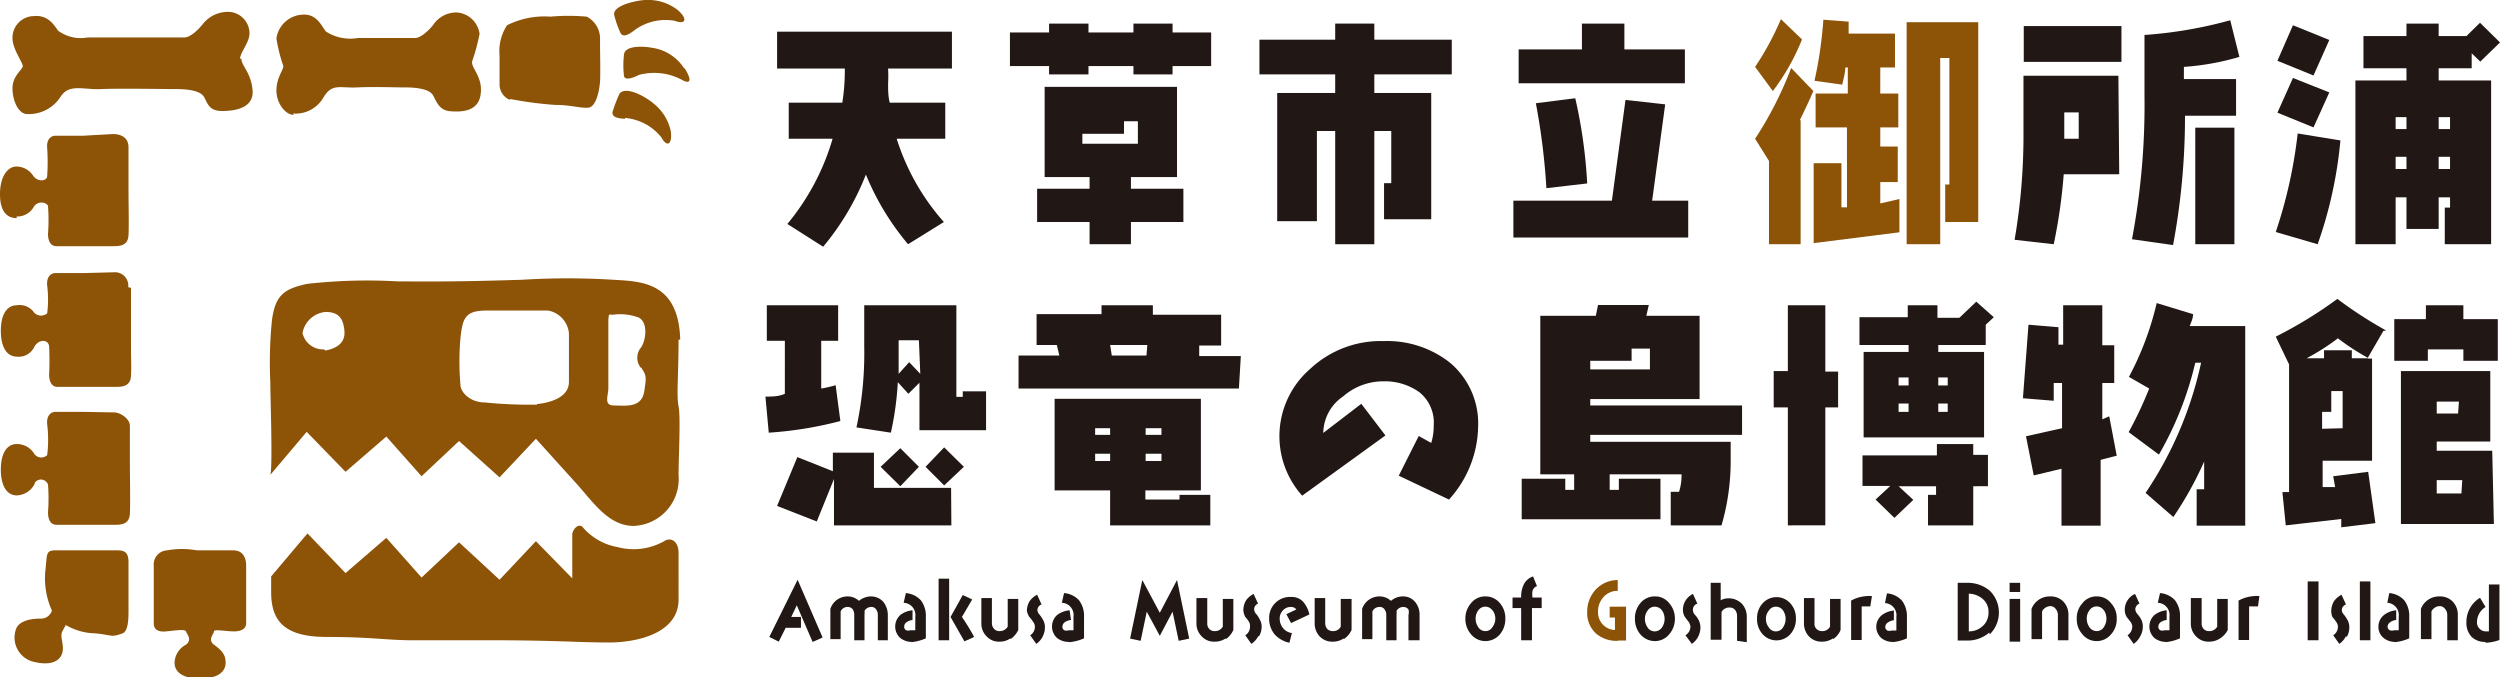 <svg xmlns="http://www.w3.org/2000/svg" viewBox="0 0 90.08 24.41"><defs><style>.cls-1{fill:#211714;}.cls-2{fill:#8d5306;}</style></defs><g id="レイヤー_2" data-name="レイヤー 2"><g id="レイヤー_4" data-name="レイヤー 4"><path class="cls-1" d="M32,2.47a4.87,4.87,0,0,1,0,.54c0,.22,0,.47.06.69h2V5H32.31a8.24,8.24,0,0,0,1.7,3l-1.29.8A9.4,9.4,0,0,1,31.2,6.29a9.36,9.36,0,0,1-1.54,2.6l-1.29-.82A8.53,8.53,0,0,0,30,5H28.42V3.7h1.93a7.28,7.28,0,0,0,.09-1.23H28V1.14h6.3V2.47Z"/><path class="cls-1" d="M43.64,2.38H42.25v.3H40.84v-.3H39.22v.3H37.8v-.3H36.39V1.17H37.8V.85h1.42v.32h1.62V.85h1.41v.32h1.39ZM42.64,8H40.75V8.8H39.26V8H37.37V6.8h1.89V6.38H37.64V3.13h4.77V6.38H40.75V6.8h1.89ZM41,5.18V4.37h-.5v.45H39v.36Z"/><polygon class="cls-1" points="49.52 2.68 49.52 3.35 51.57 3.35 51.57 7.9 49.87 7.9 49.87 6.6 50.13 6.6 50.13 4.72 49.52 4.72 49.52 8.8 48.11 8.8 48.11 4.72 47.45 4.72 47.45 7.97 46.02 7.97 46.02 3.35 48.11 3.35 48.11 2.68 45.38 2.68 45.38 1.43 48.11 1.43 48.11 0.85 49.52 0.85 49.52 1.43 52.31 1.43 52.31 2.68 49.52 2.68"/><path class="cls-1" d="M54.53,8.56V7.23h3.55l.49-3.63L60,3.76l-.47,3.47h1.3V8.56ZM54.72,3V1.78H57V.85h1.53v.93h2.18V3Zm1,3.78a24.13,24.13,0,0,0-.38-3.06l1.42-.18a18,18,0,0,1,.43,3.07Z"/><path class="cls-2" d="M63.88,3.28l-.64-.87A10.34,10.34,0,0,0,64.17.69l.76.73a8,8,0,0,1-1.05,1.86m1,1.05V8.8H63.74v-3L63.24,5a13.31,13.31,0,0,0,1.3-2.55l.8.83c-.14.32-.3.67-.49,1.05m2.9.26v.69h.63V6.56h-.63v.77l.69-.16,0,1.2-3.09.39V5.88h1V7.47l.2,0V4.59H65.42V3.37h1.16V2.43h-.09c0,.21-.07.42-.11.62l-1-.14A15,15,0,0,0,65.7.71l.91.07v.43h1.67V2.43h-.53v.94h.65V4.59ZM70.09,8V6.65h.15V2.09h-.33V8.8H68.7v-8h2.58V8Z"/><path class="cls-1" d="M76.36,6.28h-2A19.47,19.47,0,0,1,74,8.8l-1.41-.16a22.21,22.21,0,0,0,.32-3.91v-2h3.42Zm.08-4.05H72.92V.94h3.52ZM74.9,4.05h-.52V5h.52Zm5.79-2a9.31,9.31,0,0,1-2,.36v.44h1.88V4.17H78.73a25.15,25.15,0,0,1-.43,4.66l-1.48-.21a26,26,0,0,0,.45-5.18V1.26A15.61,15.61,0,0,0,80.36.73ZM80.51,8.8H79.1V4.6h1.41Z"/><path class="cls-1" d="M84.33,5.06a15.41,15.41,0,0,1-.82,3.74L82,8.36a17.14,17.14,0,0,0,.79-3.55Zm-.4-3.62-.57,1.28-1.3-.53L82.62.91Zm0,1.89-.57,1.26-1.3-.53.56-1.25Zm6.15-1.8-.71.69-.31-.3v.54H87.87V2.9h1.89V8.8H88.09V7.48h.19V7.11h-.41V8.25H86.71V7.11h-.39V8.8H84.87V2.9h1.84V2.46H85.16V1.3h1.55V.85h1.16V1.3h1l.49-.48ZM86.71,4.22h-.39v.43h.39Zm0,1.43h-.39v.44h.39Zm1.57-1.43h-.41v.43h.41Zm0,1.43h-.41v.44h.41Z"/><path class="cls-1" d="M30.28,15.17a13.48,13.48,0,0,1-2.58.42l-.12-1.3c.24,0,.47,0,.7-.1V12.28h-.65V11H30.2v1.28h-.61V14a4.37,4.37,0,0,0,.52-.12Zm4,3.76H30.05V17.26l-.62,1.53L28,18.23l.73-1.76,1.28.51v-.67h1.48v1.27h2.78Zm1.25-3.43h-2.4V13.79l-.4.4-.38-.42a11.11,11.11,0,0,1-.25,1.82l-1.24-.19a12.77,12.77,0,0,0,.28-2.93V11h3.32V14.3h.23v-.2h.84Zm-2.42,1.32-.67.7-.71-.7.71-.67Zm0-4.56h-.73v.21c0,.37,0,.72,0,1l.38-.42.4.42Zm1.62,4.56-.71.67-.67-.67.67-.7Z"/><path class="cls-1" d="M43.61,18.93H40V17.67H38v-3.3h5.27v3.3h-2V18H42.5v-.17h1.11ZM40,15.43h-.54v.24H40Zm0,.92h-.54v.26H40Zm1.85-.92h-.57v.24h.57Zm0,.92h-.57v.26h.57Z"/><path class="cls-1" d="M44.64,14H36.7V12.81h1.47l-.09-.38h-.73V11.32h2.34V11h1.85v.34H44v1.11h-.79l0,.38h1.5Zm-3.3-1.57H40l.06.38h1.25Z"/><path class="cls-1" d="M52.21,18l-1.81-.86.72-1.43.45.25a2.1,2.1,0,0,0,.09-.64,1.4,1.4,0,0,0-.52-1.19,2.13,2.13,0,0,0-1.29-.39,2.19,2.19,0,0,0-1.45.54,1.62,1.62,0,0,0-.72,1.32l1.37-1.05.87,1.14-3,2.17a3.21,3.21,0,0,1,.29-4.57,3.72,3.72,0,0,1,2.65-1,3.65,3.65,0,0,1,2.4.79,2.86,2.86,0,0,1,1,2.29A4,4,0,0,1,52.21,18"/><path class="cls-1" d="M62.77,15.67H57.3v.25h5.06v.61a8.33,8.33,0,0,1-.33,2.4H60.2V17.72h.3a2,2,0,0,0,.09-.63H58v.56h.33v-.4h1.5v1.46h-5V17.25H56.4v.4h.32v-.56H55.5V11.38h2l.08-.39h1.83l-.09.39h1.92v3H57.3v.23h5.47Zm-3.32-2.36v-.75h-.66V13H57.3v.31Z"/><path class="cls-1" d="M66.23,14.68h-.46v4.25H64.42V14.68h-.51V13.37h.51V11h1.35v2.39h.46Zm5.61-3.25-.29.27v.73H69.84v.25h1.65v3.08H67.15V12.68h1.62v-.25H67v-1h1.74V11h1.07v.45h.79l.61-.58Zm-.21,6.09H71.1v1.41H69.47v-1.1h.29v-.31H68.41l.53.49-.68.65L67.58,18l.53-.49h-1v-1.1h2.68V16H71.1v.39h.53ZM68.77,13.6h-.36v.29h.36Zm0,.94h-.36v.3h.36Zm1.41-.94h-.34v.29h.34Zm0,.94h-.34v.3h.34Z"/><path class="cls-1" d="M75.69,16.57v2.37H74.28V16.89l-1,.24L73,15.72l1.3-.29V13.8H74l0,.64-1.11-.09.2-2.65,1.08.09,0,.63h.17V11h1.41v1.44h.43V13.8h-.43v1.31L76,15l.27,1.42Zm3.46,2.37V17.63h.27v-1a12.67,12.67,0,0,1-1.11,2l-1-.87a13.48,13.48,0,0,0,2-4.69h-.21a12.11,12.11,0,0,1-1.31,3.31l-1.09-.81A14.06,14.06,0,0,0,77.44,14l-.73-.42a10.89,10.89,0,0,0,1-2.66l1.31.4c0,.16-.07.29-.12.43h2v7.19Z"/><path class="cls-1" d="M85.88,11.92l-.58,1h.17v3.68H83.69v.95l.45,0-.07-.39L85.33,17l.26,1.85L84.36,19l0-.3-2,.23-.12-1.2.24,0v-4.6l-.48-1a15.45,15.45,0,0,0,2.22-1.36,15.11,15.11,0,0,0,1.76,1.14m-.63,1a8.45,8.45,0,0,1-1.11-.72,8.13,8.13,0,0,1-1.13.72h.63v-.29h1v.29Zm-.94,2.52V14.09H84v.75h-.33v.61ZM90,13H88.76v-.41H87.48V13H86.27v-1.5h1.14V11h1.35v.5H90Zm-.14,5.88H86.51V13.37h3.22v2.54H87.8v.33h2Zm-1.26-4.41H87.8v.43h.77Zm.12,2.83H87.8v.48h.89Z"/><polygon class="cls-1" points="29.28 23.13 28.71 21.81 28.51 22.23 28.86 22.23 28.86 22.62 28.31 22.62 28.06 23.12 27.72 22.95 28.74 20.89 29.64 22.97 29.28 23.13"/><path class="cls-1" d="M31.63,23.07v-.91a.32.32,0,0,0-.06-.2.2.2,0,0,0-.18-.09.28.28,0,0,0-.24.14.76.76,0,0,1,0,.15v.91h-.37v-.91a.39.39,0,0,0-.05-.2.23.23,0,0,0-.18-.09.27.27,0,0,0-.26.16v1h-.37V21.94a.65.65,0,0,1,.62-.45.6.6,0,0,1,.41.16.69.69,0,0,1,.43-.16.59.59,0,0,1,.45.2.76.76,0,0,1,.16.47v.91Z"/><path class="cls-1" d="M32.87,23.13a.69.69,0,0,1-.43-.14.56.56,0,0,1,0-.83.83.83,0,0,1,.44-.17l0,.35a.43.43,0,0,0-.2.07.19.19,0,0,0-.1.17.14.14,0,0,0,.07.13.24.24,0,0,0,.15,0l.18,0v-.49a.44.44,0,0,0-.42-.5l.08-.35a.82.82,0,0,1,.54.26.92.92,0,0,1,.18.59V23a1.63,1.63,0,0,1-.55.14"/><path class="cls-1" d="M33.82,20.85h.38v2.22h-.38Zm.93,2.26-.5-.88s.17-.3.44-.79l.34.16-.37.63a7.58,7.58,0,0,1,.44.72Z"/><path class="cls-1" d="M36.41,23a.67.67,0,0,1-.39.12.6.6,0,0,1-.47-.19.65.65,0,0,1-.19-.48v-.9h.38v.9a.29.29,0,0,0,.08.21.25.25,0,0,0,.2.08.33.33,0,0,0,.29-.16v-1h.38v1.12a.83.83,0,0,1-.28.33"/><path class="cls-1" d="M37.58,22.92a.73.73,0,0,1-.24.28l-.22-.31a.36.36,0,0,0,.17-.31.29.29,0,0,0-.07-.18,1.08,1.08,0,0,0-.13-.17A.59.59,0,0,1,37,22a.7.7,0,0,1,.1-.34.75.75,0,0,1,.27-.23l.16.35a.22.22,0,0,0-.15.22.28.28,0,0,0,.08.15,1.36,1.36,0,0,1,.12.18.53.53,0,0,1,.07.28.69.69,0,0,1-.09.34"/><path class="cls-1" d="M38.52,23.13a.69.69,0,0,1-.43-.14.56.56,0,0,1,0-.83.87.87,0,0,1,.45-.17l.05.35a.48.48,0,0,0-.21.07.21.21,0,0,0-.1.17.14.14,0,0,0,.07.13.27.27,0,0,0,.16,0l.17,0v-.49a.44.44,0,0,0-.42-.5l.08-.35a.82.82,0,0,1,.54.26.92.92,0,0,1,.18.59V23a1.63,1.63,0,0,1-.55.14"/><polygon class="cls-1" points="42.47 23.09 42.25 22.04 41.79 22.91 41.32 22.04 41.1 23.09 40.72 23.01 41.16 20.9 41.79 22.08 42.41 20.9 42.85 23.01 42.47 23.09"/><path class="cls-1" d="M44.17,23a.7.7,0,0,1-.4.12.6.6,0,0,1-.47-.19.65.65,0,0,1-.19-.48v-.9h.39v.9a.28.28,0,0,0,.07.21.25.25,0,0,0,.2.08.32.32,0,0,0,.29-.16v-1h.38v1.12a.8.8,0,0,1-.27.33"/><path class="cls-1" d="M45.34,22.92a.76.76,0,0,1-.25.28l-.22-.31a.36.36,0,0,0,.17-.31A.29.29,0,0,0,45,22.4a1.08,1.08,0,0,0-.13-.17.59.59,0,0,1-.07-.26.7.7,0,0,1,.1-.34.75.75,0,0,1,.27-.23l.16.35a.22.22,0,0,0-.14.22.25.25,0,0,0,.07.15.77.77,0,0,1,.12.18.54.54,0,0,1,.08.28.69.69,0,0,1-.09.34"/><path class="cls-1" d="M46.52,22.45l-.17-.32.36-.17a.23.23,0,0,0-.19-.09.37.37,0,0,0-.29.12.41.41,0,0,0-.12.3.54.54,0,0,0,.12.34.49.49,0,0,0,.32.18l-.09.35a1,1,0,0,1-.53-.3.88.88,0,0,1-.2-.57.75.75,0,0,1,.79-.78.55.55,0,0,1,.45.19,1.06,1.06,0,0,1,.21.44Z"/><path class="cls-1" d="M48.42,23a.67.67,0,0,1-.39.12.62.62,0,0,1-.48-.19.68.68,0,0,1-.18-.48v-.9h.38v.9a.33.33,0,0,0,.07.21.29.29,0,0,0,.21.08.3.3,0,0,0,.28-.16v-1h.39v1.12a.83.83,0,0,1-.28.33"/><path class="cls-1" d="M50.75,23.07v-.91a.39.39,0,0,0,0-.2.23.23,0,0,0-.19-.09.28.28,0,0,0-.24.14.77.77,0,0,1,0,.15v.91h-.37v-.91a.32.32,0,0,0-.06-.2.2.2,0,0,0-.18-.09.28.28,0,0,0-.26.16v1h-.37V21.94a.66.66,0,0,1,.62-.45.61.61,0,0,1,.42.16.65.65,0,0,1,.42-.16.56.56,0,0,1,.45.2.71.71,0,0,1,.16.47v.91Z"/><path class="cls-1" d="M54.05,22.85a.69.69,0,0,1-.53.25.67.67,0,0,1-.52-.25.85.85,0,0,1-.2-.56.83.83,0,0,1,.2-.55.64.64,0,0,1,.52-.25.66.66,0,0,1,.53.25.82.82,0,0,1,.19.55.85.85,0,0,1-.19.56M53.78,22a.31.31,0,0,0-.52,0,.48.48,0,0,0-.09.29.53.53,0,0,0,.09.3.3.3,0,0,0,.26.15.29.29,0,0,0,.26-.15.5.5,0,0,0,0-.6"/><path class="cls-1" d="M55.2,21.91v1.16h-.39V21.91H54.5v-.38h.31a1,1,0,0,1,.09-.46.57.57,0,0,1,.34-.3l.14.35a.25.25,0,0,0-.16.17.69.69,0,0,0,0,.24h.33v.38Z"/><path class="cls-2" d="M58.29,23.09a1.13,1.13,0,0,1-.79-.27,1,1,0,0,1-.31-.77,1.17,1.17,0,0,1,.31-.81,1.09,1.09,0,0,1,.79-.34v.39a.67.67,0,0,0-.51.22.77.77,0,0,0-.2.54.64.64,0,0,0,.17.45.63.63,0,0,0,.44.2v-.45H58v-.39h.59v1.22h-.28"/><path class="cls-1" d="M60.15,22.85a.67.67,0,0,1-.52.25.69.69,0,0,1-.53-.25.85.85,0,0,1-.19-.56.82.82,0,0,1,.19-.55.66.66,0,0,1,.53-.25.64.64,0,0,1,.52.25.83.83,0,0,1,.2.55.85.85,0,0,1-.2.56M59.89,22a.33.33,0,0,0-.27-.14.31.31,0,0,0-.26.15.48.48,0,0,0-.09.29.53.53,0,0,0,.09.3.31.31,0,0,0,.26.15.32.32,0,0,0,.27-.15.55.55,0,0,0,0-.6"/><path class="cls-1" d="M61.2,22.92a.73.73,0,0,1-.24.28l-.23-.31a.37.37,0,0,0,.18-.31.37.37,0,0,0-.07-.18l-.13-.17a.48.48,0,0,1-.07-.26.61.61,0,0,1,.1-.34A.65.65,0,0,1,61,21.4l.16.35A.23.23,0,0,0,61,22a.25.25,0,0,0,.07.15.92.92,0,0,1,.13.18.64.64,0,0,1,.07.28.69.69,0,0,1-.09.34"/><path class="cls-1" d="M62.59,23.09v-.9a.33.33,0,0,0-.07-.21.25.25,0,0,0-.2-.09.32.32,0,0,0-.29.16v1h-.39V21H62v.63a.55.55,0,0,1,.28-.07.66.66,0,0,1,.48.19.69.69,0,0,1,.18.49v.9Z"/><path class="cls-1" d="M64.51,22.85a.67.67,0,0,1-1,0,.8.8,0,0,1-.2-.56.78.78,0,0,1,.2-.55.67.67,0,0,1,1,0,.78.78,0,0,1,.2.55.8.8,0,0,1-.2.56M64.25,22a.31.31,0,0,0-.26-.14.29.29,0,0,0-.26.15.43.43,0,0,0-.1.29.47.47,0,0,0,.1.3.29.29,0,0,0,.26.15.3.3,0,0,0,.26-.15.55.55,0,0,0,0-.6"/><path class="cls-1" d="M66.05,23a.7.7,0,0,1-.4.12.61.61,0,0,1-.47-.19.68.68,0,0,1-.18-.48v-.9h.38v.9a.26.26,0,0,0,.27.29.31.31,0,0,0,.29-.16v-1h.38v1.12a.73.73,0,0,1-.27.33"/><path class="cls-1" d="M67.39,21.85h-.13l-.18,0v1.21H66.7V21.64a1.34,1.34,0,0,1,.54-.16.82.82,0,0,1,.21,0Z"/><path class="cls-1" d="M68.23,23.13A.67.67,0,0,1,67.8,23a.54.54,0,0,1,0-.83.83.83,0,0,1,.44-.17l0,.35a.4.4,0,0,0-.2.07.2.2,0,0,0-.11.17.14.14,0,0,0,.08.13.24.24,0,0,0,.15,0l.17,0v-.49a.44.44,0,0,0-.41-.5l.07-.35a.82.82,0,0,1,.54.26.92.92,0,0,1,.18.59V23a1.64,1.64,0,0,1-.54.14"/><path class="cls-1" d="M71.68,22.79a1.19,1.19,0,0,1-.82.29l-.32,0V21l.34,0a1.24,1.24,0,0,1,.81.28,1.1,1.1,0,0,1,0,1.58m-.25-1.28a.8.8,0,0,0-.5-.19v1.36a.73.73,0,0,0,.5-.19.64.64,0,0,0,.21-.5.6.6,0,0,0-.21-.48"/><path class="cls-1" d="M72.41,21h.38v.33h-.38Zm0,.58h.38v1.54h-.38Z"/><path class="cls-1" d="M74.15,23.07v-.91a.33.33,0,0,0-.08-.22.24.24,0,0,0-.21-.1.35.35,0,0,0-.28.19v1H73.2V21.94a.7.7,0,0,1,.67-.45.63.63,0,0,1,.48.19.68.68,0,0,1,.18.48v.91Z"/><path class="cls-1" d="M76.07,22.85a.67.67,0,0,1-.52.25.65.65,0,0,1-.52-.25.8.8,0,0,1-.2-.56.78.78,0,0,1,.2-.55.63.63,0,0,1,.52-.25.64.64,0,0,1,.52.25.78.78,0,0,1,.2.55.8.8,0,0,1-.2.56M75.81,22a.31.31,0,0,0-.53,0,.48.48,0,0,0-.09.29.53.53,0,0,0,.09.3.32.32,0,0,0,.27.15.3.3,0,0,0,.26-.15.55.55,0,0,0,0-.6"/><path class="cls-1" d="M77.12,22.92a.73.73,0,0,1-.24.28l-.22-.31a.38.38,0,0,0,.17-.31.29.29,0,0,0-.07-.18l-.13-.17a.48.48,0,0,1-.07-.26.62.62,0,0,1,.37-.57l.16.35a.22.22,0,0,0-.15.22.33.33,0,0,0,.07.15.92.92,0,0,1,.13.18.53.53,0,0,1,.07.28.69.69,0,0,1-.09.34"/><path class="cls-1" d="M78.06,23.13a.69.69,0,0,1-.43-.14.56.56,0,0,1,0-.83.83.83,0,0,1,.44-.17l0,.35a.43.43,0,0,0-.2.07.19.19,0,0,0-.1.17.14.14,0,0,0,.07.13.24.24,0,0,0,.15,0l.18,0v-.49a.44.44,0,0,0-.42-.5l.08-.35a.82.82,0,0,1,.54.26.92.92,0,0,1,.18.59V23a1.63,1.63,0,0,1-.55.14"/><path class="cls-1" d="M80,23a.72.72,0,0,1-.4.12.6.6,0,0,1-.47-.19.65.65,0,0,1-.19-.48v-.9h.39v.9a.28.28,0,0,0,.07.21.25.25,0,0,0,.2.08.32.32,0,0,0,.29-.16v-1h.38v1.12A.8.8,0,0,1,80,23"/><path class="cls-1" d="M81.36,21.85h-.14l-.18,0v1.21h-.38V21.64a1.34,1.34,0,0,1,.54-.16.76.76,0,0,1,.21,0Z"/><rect class="cls-1" x="83.15" y="20.95" width="0.39" height="2.12"/><path class="cls-1" d="M84.53,22.92a.73.73,0,0,1-.24.28l-.22-.31a.36.36,0,0,0,.17-.31.29.29,0,0,0-.07-.18,1.08,1.08,0,0,0-.13-.17A.59.59,0,0,1,84,22a.7.7,0,0,1,.1-.34.75.75,0,0,1,.27-.23l.16.35a.22.22,0,0,0-.15.22.28.28,0,0,0,.08.15,1.36,1.36,0,0,1,.12.18.53.53,0,0,1,.07.28.69.69,0,0,1-.09.34"/><rect class="cls-1" x="85.03" y="20.95" width="0.38" height="2.12"/><path class="cls-1" d="M86.31,23.13a.66.66,0,0,1-.42-.14.5.5,0,0,1-.19-.41.53.53,0,0,1,.2-.42.83.83,0,0,1,.44-.17l0,.35a.4.4,0,0,0-.2.07.2.2,0,0,0-.11.17.14.14,0,0,0,.08.13.24.24,0,0,0,.15,0l.17,0v-.49a.44.44,0,0,0-.41-.5l.07-.35a.82.82,0,0,1,.54.26.92.92,0,0,1,.18.59V23a1.63,1.63,0,0,1-.55.14"/><path class="cls-1" d="M88.18,23.07v-.91a.33.33,0,0,0-.08-.22.24.24,0,0,0-.21-.1.35.35,0,0,0-.28.19v1h-.38V21.94a.7.7,0,0,1,.67-.45.63.63,0,0,1,.48.19.68.68,0,0,1,.18.48v.91Z"/><path class="cls-1" d="M89.56,23.13a.69.69,0,0,1-.51-.19.73.73,0,0,1-.18-.52,1,1,0,0,1,.13-.51,1,1,0,0,1,.36-.37l.2.33a.65.65,0,0,0-.31.55.32.32,0,0,0,.09.23.31.31,0,0,0,.23.1h.11V21.06h.38v2a1.67,1.67,0,0,1-.5.1"/><path class="cls-2" d="M8.4,19.83c-.24,0-1,0-1.31,0a3,3,0,0,0-1.07,0,.51.51,0,0,0-.48.56c0,.24,0,.81,0,1.07s0,.78,0,1,.15.32.45.29.68-.09.71,0,.24.3,0,.48a.76.76,0,0,0-.41.65c0,.33.29.57.92.57s.92-.24.92-.57-.18-.47-.42-.65,0-.39,0-.48.42,0,.72,0,.44-.12.44-.29,0-.69,0-1,0-.83,0-1.07-.08-.56-.47-.56"/><path class="cls-2" d="M.6,7.8a.68.68,0,0,0,.63-.37c.18-.23.49-.11.5,0a6.76,6.76,0,0,1,0,1c0,.29.12.44.3.44l1.08,0,.94,0c.24,0,.56,0,.58-.39s0-1.15,0-1.7c0-.33,0-1.24,0-1.47,0-.4-.33-.48-.57-.48L3,4.89l-1,0c-.18,0-.33.15-.3.45a7.39,7.39,0,0,1,0,1c0,.18-.32.24-.5,0A.73.73,0,0,0,.6,6c-.33,0-.6.36-.6,1s.27.86.6.86"/><path class="cls-2" d="M4.62,10.35a.48.48,0,0,0-.49-.54L3,9.84l-1,0c-.18,0-.33.15-.3.45a4,4,0,0,1,0,1,.34.34,0,0,1-.51-.08A.64.64,0,0,0,.6,11c-.33,0-.57.3-.57.92s.24.93.57.93a.62.62,0,0,0,.64-.36c.18-.3.52-.25.53,0a9.78,9.78,0,0,1,0,1c0,.3.12.45.3.45l1,0,1.07,0c.24,0,.56,0,.58-.4s0-.55,0-.91,0-.87,0-1.11,0-.91,0-1.15"/><path class="cls-2" d="M1.25,17.4a.27.27,0,0,1,.48.06,6.76,6.76,0,0,1,0,1c0,.3.12.45.3.45l1,0,1.07,0c.24,0,.56,0,.58-.4s0-1.29,0-1.84c0-.33,0-1.09,0-1.33s-.33-.48-.57-.48L3,14.84l-1,0c-.18,0-.33.15-.3.45a4.53,4.53,0,0,1,0,1.11.31.31,0,0,1-.48-.07A.72.72,0,0,0,.6,16c-.33,0-.57.3-.57.92s.24.93.57.93a.75.75,0,0,0,.65-.42"/><path class="cls-2" d="M4.23,19.83c-.24,0-.65,0-1.1,0s-.77,0-1.13,0-.3.15-.36.68A2.83,2.83,0,0,0,1.87,22a.41.41,0,0,1-.42.29c-.39,0-.77.1-.87.37a.9.9,0,0,0,.57,1.17c.66.18,1,0,1.09-.29s-.09-.58,0-.78l.13-.24a2.15,2.15,0,0,0,1.05.3c.65.06.56.16,1,0,.2-.08.21-.52.21-.79V20.25c0-.41-.21-.42-.45-.42"/><path class="cls-2" d="M8.65,2.13c0-.25.34-.59.34-.93a.78.78,0,0,0-.7-.77,1.15,1.15,0,0,0-1,.46c-.15.18-.43.46-.65.46-.74,0-2.86,0-3.48,0a1.37,1.37,0,0,1-1.06-.24C2,1,1.78.52,1.22.58a.78.78,0,0,0-.77.8c0,.38.37.87.37,1s-.37.34-.37.8.22.93.53.93a1.36,1.36,0,0,0,1.2-.62C2.49,3,3,3.24,3.64,3.21s2.28,0,2.71,0,.87.06,1,.28S7.52,4,8,4s1.16-.11,1.1-.76-.43-.9-.4-1.14"/><path class="cls-2" d="M10.55,4.09a1.16,1.16,0,0,0,1.1-.57c.31-.53.59-.34,1.21-.37s1.31,0,1.74,0,.87.06,1,.28.21.55.64.58,1,0,1.08-.62-.34-.93-.31-1.17a7.44,7.44,0,0,0,.27-1,.89.89,0,0,0-.81-.77,1,1,0,0,0-.87.46c-.15.18-.43.46-.65.46-.74,0-1.45,0-2.06,0a1.62,1.62,0,0,1-1.14-.23c-.15-.16-.32-.67-.88-.61a1,1,0,0,0-.91.85,5.6,5.6,0,0,0,.25,1c0,.15-.25.42-.25.88s.32.88.63.88"/><path class="cls-2" d="M18.4,3.57A13.28,13.28,0,0,0,20,3.78c.57,0,.88.12,1.19.1s.41-.68.43-.93,0-1.11,0-1.5A.89.89,0,0,0,21.14.6a7.34,7.34,0,0,0-1.31,0,3,3,0,0,0-1.56.31A1.7,1.7,0,0,0,18,2c0,.48,0,.89,0,1.08a.61.61,0,0,0,.35.51"/><path class="cls-2" d="M22.35,1.17c.09.2.3.08.51-.08A1.88,1.88,0,0,1,24.31.75c.41.15.47-.07.12-.38A1.73,1.73,0,0,0,23.28,0C23,0,22.07.18,22.13.54a3.68,3.68,0,0,0,.22.63"/><path class="cls-2" d="M22.52,4.25a1.87,1.87,0,0,1,1.31.7c.21.38.4.25.34-.22a1.73,1.73,0,0,0-.62-1c-.25-.22-1-.66-1.23-.35a5.8,5.8,0,0,0-.24.62c-.07.21.17.27.44.28"/><path class="cls-2" d="M24.65,2.46a1.65,1.65,0,0,0-1.17-.74c-.32-.06-1-.09-1,.28a3.26,3.26,0,0,0,0,.7c0,.22.31.12.54,0a2.12,2.12,0,0,1,1.52.16c.38.22.38,0,.13-.4"/><path class="cls-2" d="M24.51,12.24c-.06-2.09-1.41-2.1-2.42-2.16a26.41,26.41,0,0,0-3.27,0c-2.5.08-3.34.06-4.47.06a19.17,19.17,0,0,0-3.29.09c-.83.18-1.14.41-1.26,1.3a15.11,15.11,0,0,0-.06,2.24c0,.48.09,3.1,0,3.34l1.31-1.55L12.45,17l1.47-1.27,1.27,1.43,1.35-1.27L18,17.2l1.31-1.39,1.52,1.68c.58.66,1.13,1.46,2,1.46a1.69,1.69,0,0,0,1.62-1.83c0-.64.08-2.09,0-2.48s0-1.11,0-2.4m-12.78.35A.76.76,0,0,1,10.9,12a.93.93,0,0,1,.83-.76c.48,0,.64.24.68.68s-.28.63-.68.71m7.62,1.95a16,16,0,0,1-1.89-.08c-.51,0-.87-.36-.87-.64a9.9,9.9,0,0,1,0-1.67c.08-.71.15-1,.94-1l2.22,0a.92.92,0,0,1,.75.82c0,.4,0,1.16,0,1.75s-.75.76-1.15.8m3.76-1.31c.16.27.2.27.1.87s-.71.49-1.09.49-.2-.35-.2-.63,0-2,0-2.38.06-.24.16-.26a1.94,1.94,0,0,1,.93.1c.36.18.26.85.08,1.09a.57.57,0,0,0,0,.72"/><path class="cls-2" d="M23.93,19.5a2.25,2.25,0,0,1-1.69.21A2.14,2.14,0,0,1,21,19c-.14-.17-.38.07-.38.27v1.57L19.31,19.5,18,20.89l-1.46-1.35-1.35,1.27-1.27-1.43-1.47,1.27-1.37-1.43L9.77,20.77v.55c0,1,.41,1.63,2,1.63s2.19.12,3.1.12.59,0,2.86,0,3.13.08,4.2.08,2.52-.35,2.52-1.55V19.92c0-.42-.28-.58-.52-.42"/></g></g></svg>